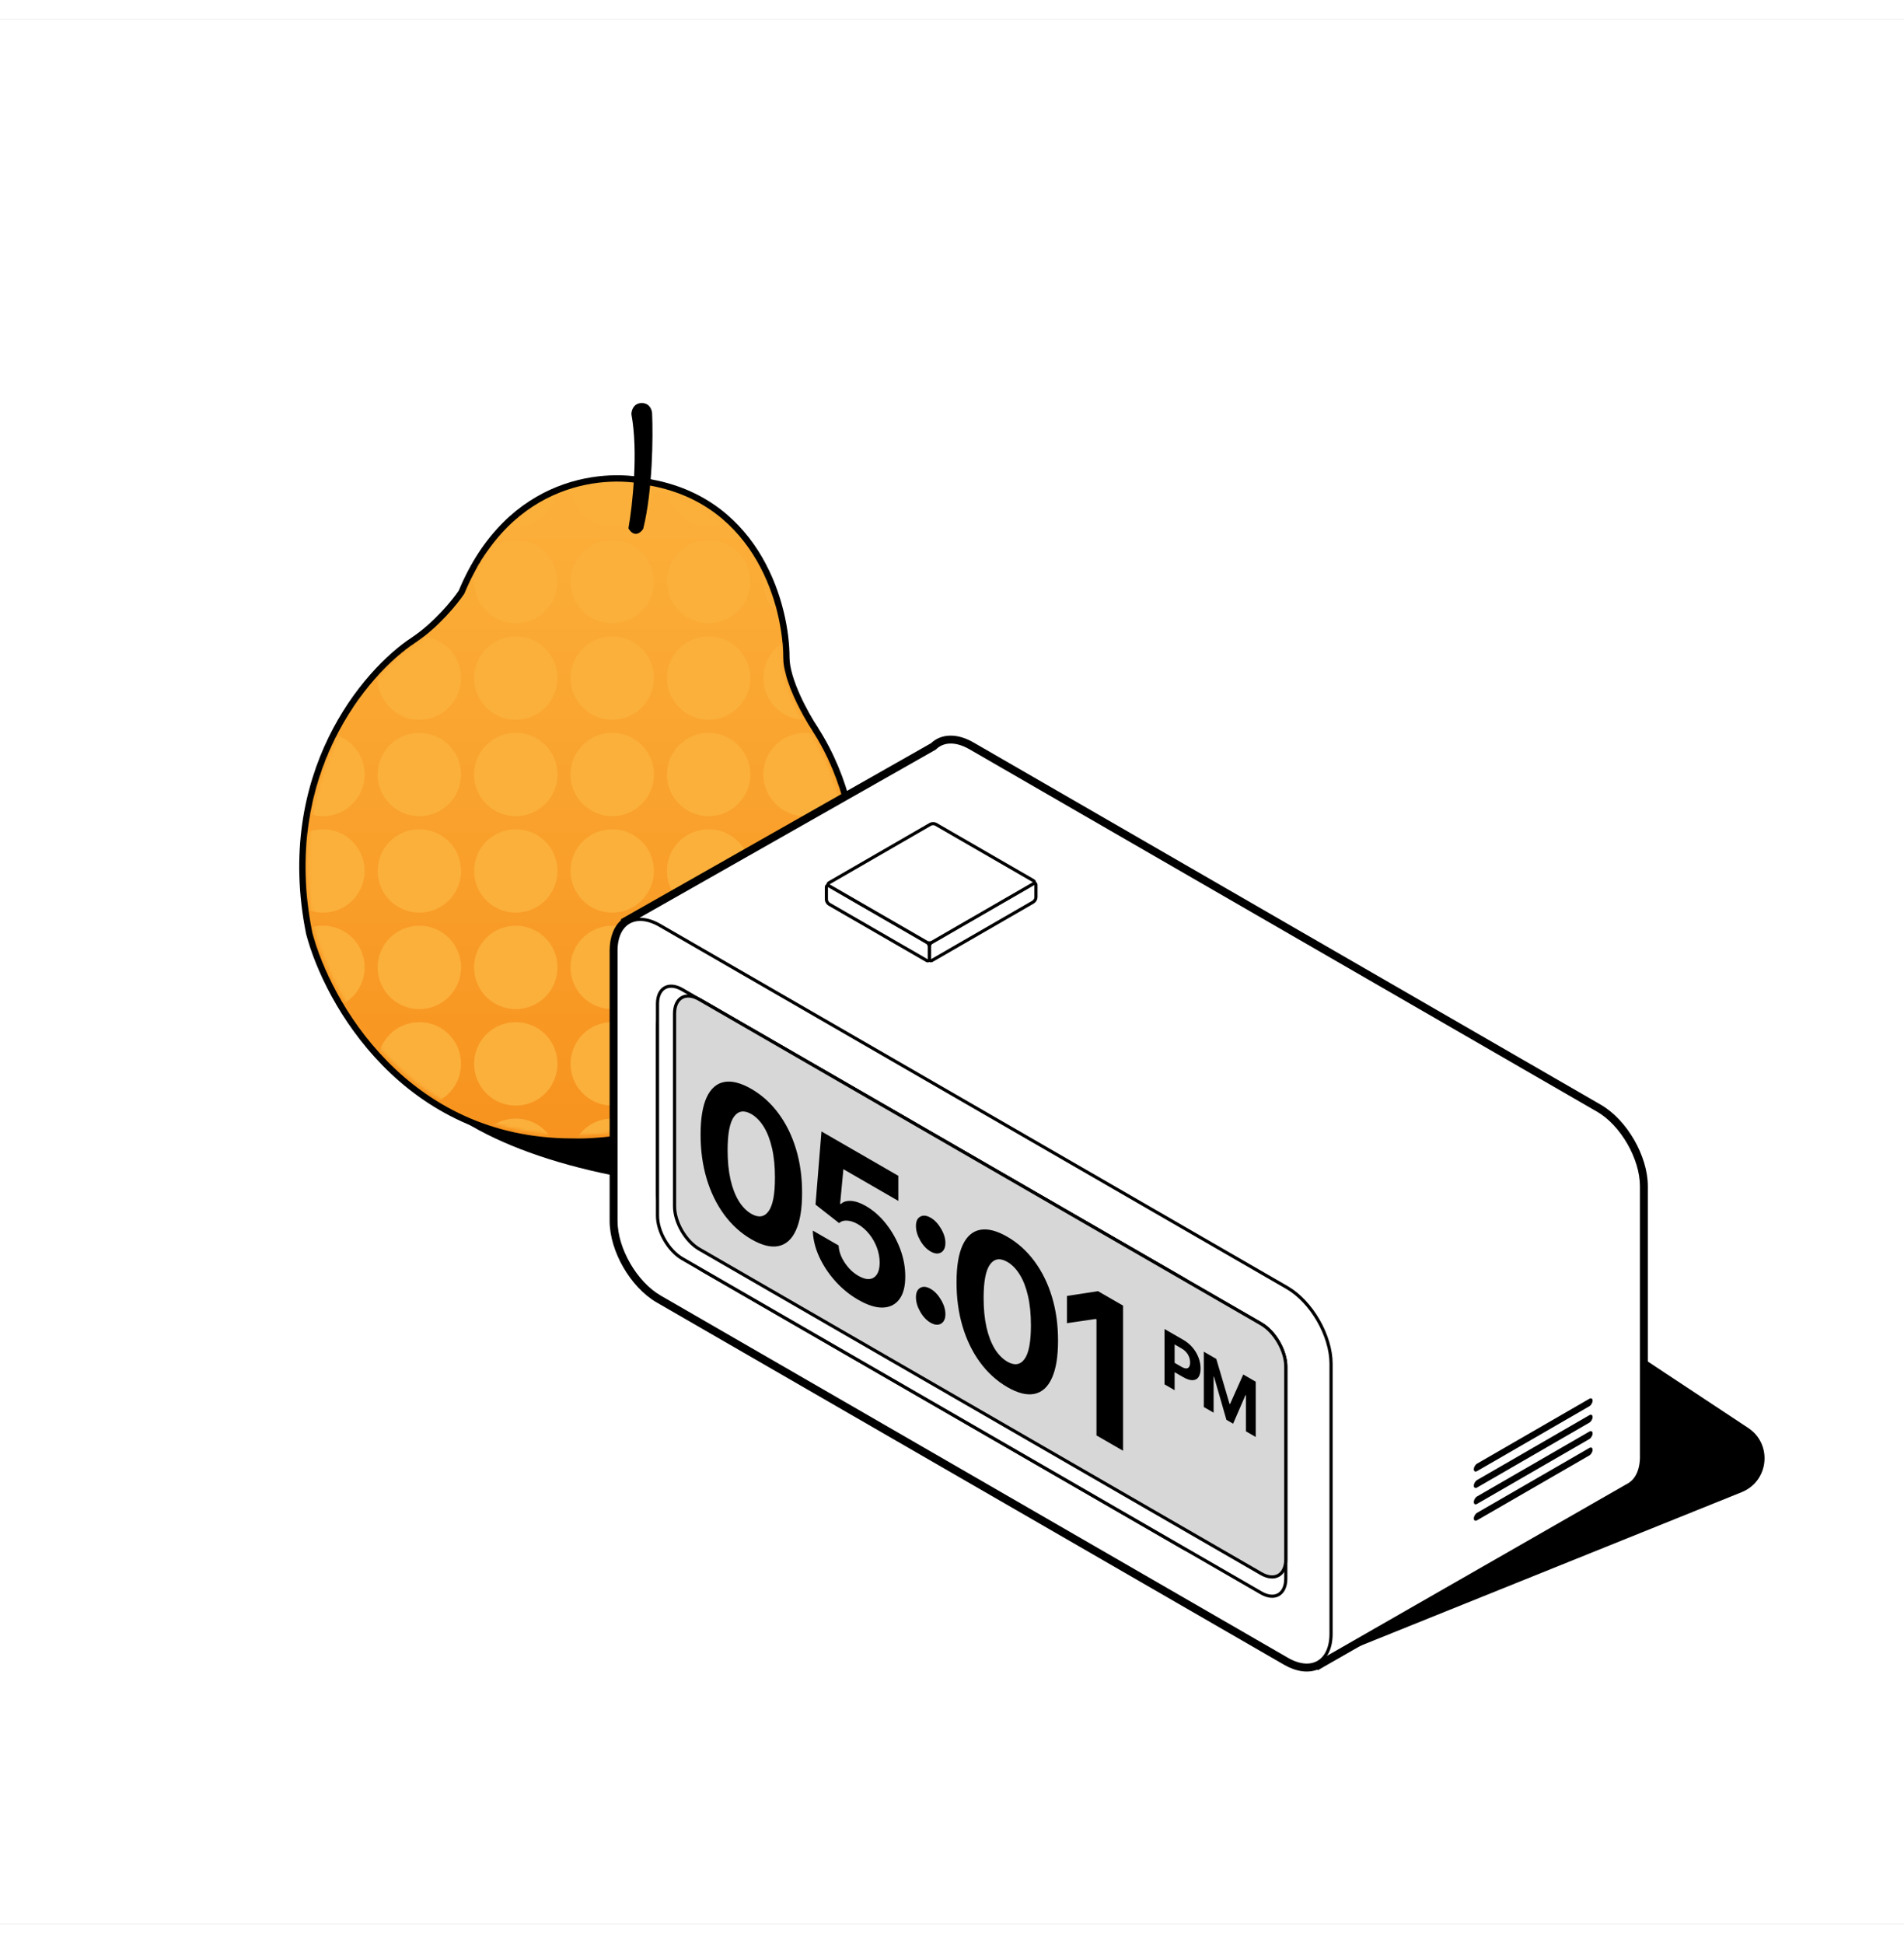 <?xml version="1.0" encoding="UTF-8"?>
<svg id="Laag_1" data-name="Laag 1" xmlns="http://www.w3.org/2000/svg" width="242" height="247"
	xmlns:xlink="http://www.w3.org/1999/xlink" viewBox="0 0 601 601">
	<rect x="0" y="0" width="601" height="601" fill="#808080" stroke="none"/>
	<defs>
		<style>
			.cls-1 {
				mask: url(#mask);
			}

			.cls-2 {
				fill-rule: evenodd;
			}

			.cls-2,
			.cls-3,
			.cls-4 {
				fill: #fff;
			}

			.cls-5 {
				fill: #d7d7d7;
			}

			.cls-5,
			.cls-6,
			.cls-3,
			.cls-7,
			.cls-8,
			.cls-9,
			.cls-10 {
				stroke: #000;
			}

			.cls-6 {
				fill: none;
			}

			.cls-6,
			.cls-7,
			.cls-10 {
				stroke-width: 2px;
			}

			.cls-4 {
				stroke: #fff;
			}

			.cls-7 {
				fill: url(#Naamloos_verloop);
			}

			.cls-7,
			.cls-8,
			.cls-10 {
				stroke-linecap: round;
			}

			.cls-10 {
				fill: url(#Naamloos_verloop_2);
			}

			.cls-11 {
				fill: #fbb03b;
			}
		</style>
		<linearGradient id="Naamloos_verloop" data-name="Naamloos verloop" x1="182.91" y1="457.21" x2="182.91" y2="249.93"
			gradientTransform="translate(0 603) scale(1 -1)" gradientUnits="userSpaceOnUse">
			<stop offset="0" stop-color="#fbb03b" />
			<stop offset="1" stop-color="#f7931e" />
		</linearGradient>
		<linearGradient id="Naamloos_verloop_2" data-name="Naamloos verloop 2" x1="182.8" y1="454.87" x2="182.8" y2="252.02"
			gradientTransform="translate(0 603) scale(1 -1)" gradientUnits="userSpaceOnUse">
			<stop offset="0" stop-color="#fbb03b" />
			<stop offset="1" stop-color="#f7931e" />
		</linearGradient>
		<mask id="mask" x="27.9" y="133.74" width="422" height="239.38" maskUnits="userSpaceOnUse">
			<g id="mask0_56_2" data-name="mask0 56 2">
				<path class="cls-10"
					d="M147.23,182.75c14.55-35.16,44.45-36.88,57.59-33.34,32.73,6.06,40.92,37.89,40.92,53.04,0,7.27,6.06,18.18,9.09,22.73,19.4,30.31,12.12,67.18,6.06,81.83-18.18,36.37-61.12,44.45-80.32,43.95-50.92,0-74.76-42.43-80.32-63.65-9.7-48.49,17.17-79.81,31.82-89.41,7.27-4.85,13.13-12.12,15.15-15.15Z" />
			</g>
		</mask>
	</defs>
	<rect class="cls-4" x=".5" y=".5" width="600" height="600" />
	<ellipse cx="245.49" cy="320.9" rx="118.58" ry="48.77" />
	<path class="cls-7"
		d="M257.35,223.97h0s0-.02,0-.02c-1.52-2.28-3.82-6.18-5.73-10.42-1.92-4.27-3.4-8.76-3.4-12.25,0-7.89-2.12-20.07-8.5-31.09-6.39-11.04-17.06-20.92-34.09-24.09-6.9-1.85-18.1-2.3-29.47,2.26-11.41,4.57-22.94,14.17-30.48,32.32-2.07,3.07-7.93,10.31-15.15,15.13-15.23,9.98-42.96,42.36-32.95,92.4v.03s.01.03.01.03c5.73,21.88,30.34,65.78,83.03,65.79,9.94.26,25.95-1.7,41.83-8.4,15.9-6.71,31.73-18.21,41.15-37.06l.02-.03v-.03c3.16-7.6,6.59-20.89,6.75-36.18.16-15.3-2.97-32.67-13.01-48.36Z" />
	<g class="cls-1">
		<g>
			<path class="cls-11"
				d="M436.74,160.07c-7.27,0-13.16-5.89-13.16-13.16s5.89-13.16,13.16-13.16,13.16,5.89,13.16,13.16-5.89,13.16-13.16,13.16Z" />
			<path class="cls-11"
				d="M436.74,190.5c-7.27,0-13.16-5.89-13.16-13.16s5.89-13.16,13.16-13.16,13.16,5.89,13.16,13.16-5.89,13.16-13.16,13.16Z" />
			<path class="cls-11"
				d="M436.74,220.94c-7.27,0-13.16-5.89-13.16-13.16s5.89-13.16,13.16-13.16,13.16,5.89,13.16,13.16-5.89,13.16-13.16,13.16Z" />
			<path class="cls-11"
				d="M436.74,251.38c-7.27,0-13.16-5.89-13.16-13.16s5.89-13.16,13.16-13.16,13.16,5.89,13.16,13.16-5.89,13.16-13.16,13.16Z" />
			<path class="cls-11"
				d="M436.74,281.81c-7.27,0-13.16-5.89-13.16-13.16s5.89-13.16,13.16-13.16,13.16,5.89,13.16,13.16-5.89,13.16-13.16,13.16Z" />
			<path class="cls-11"
				d="M436.74,312.25c-7.27,0-13.16-5.89-13.16-13.16s5.89-13.16,13.16-13.16,13.16,5.89,13.16,13.16-5.89,13.16-13.16,13.16Z" />
			<path class="cls-11"
				d="M436.74,342.69c-7.27,0-13.16-5.89-13.16-13.16s5.89-13.16,13.16-13.16,13.16,5.89,13.16,13.16-5.89,13.16-13.16,13.16Z" />
			<path class="cls-11"
				d="M436.74,373.12c-7.27,0-13.16-5.89-13.16-13.16s5.89-13.16,13.16-13.16,13.16,5.89,13.16,13.16-5.89,13.16-13.16,13.16Z" />
			<path class="cls-11"
				d="M406.3,160.07c-7.27,0-13.16-5.89-13.16-13.16s5.89-13.16,13.16-13.16,13.16,5.89,13.16,13.16-5.89,13.16-13.16,13.16Z" />
			<path class="cls-11"
				d="M406.3,190.5c-7.27,0-13.16-5.89-13.16-13.16s5.89-13.16,13.16-13.16,13.16,5.89,13.16,13.16-5.89,13.16-13.16,13.16Z" />
			<path class="cls-11"
				d="M406.3,220.94c-7.27,0-13.16-5.89-13.16-13.16s5.89-13.16,13.16-13.16,13.16,5.89,13.16,13.16-5.89,13.16-13.16,13.16Z" />
			<path class="cls-11"
				d="M406.3,251.38c-7.27,0-13.16-5.89-13.16-13.16s5.89-13.16,13.16-13.16,13.16,5.89,13.16,13.16-5.89,13.16-13.16,13.16Z" />
			<path class="cls-11"
				d="M406.3,281.81c-7.27,0-13.16-5.89-13.16-13.16s5.89-13.16,13.16-13.16,13.16,5.89,13.16,13.16-5.89,13.16-13.16,13.16Z" />
			<path class="cls-11"
				d="M406.3,312.25c-7.27,0-13.16-5.89-13.16-13.16s5.89-13.16,13.16-13.16,13.16,5.89,13.16,13.16-5.89,13.16-13.16,13.16Z" />
			<path class="cls-11"
				d="M406.3,342.69c-7.27,0-13.16-5.89-13.16-13.16s5.89-13.16,13.16-13.16,13.16,5.89,13.16,13.16-5.89,13.16-13.16,13.16Z" />
			<path class="cls-11"
				d="M406.3,373.12c-7.27,0-13.16-5.89-13.16-13.16s5.89-13.16,13.16-13.16,13.16,5.89,13.16,13.16-5.89,13.16-13.16,13.16Z" />
			<path class="cls-11"
				d="M375.87,160.07c-7.27,0-13.16-5.89-13.16-13.16s5.89-13.16,13.16-13.16,13.16,5.89,13.16,13.16-5.89,13.16-13.16,13.16Z" />
			<path class="cls-11"
				d="M375.87,190.5c-7.27,0-13.16-5.89-13.16-13.16s5.89-13.16,13.16-13.16,13.16,5.89,13.16,13.16-5.89,13.16-13.16,13.16Z" />
			<path class="cls-11"
				d="M375.87,220.94c-7.27,0-13.16-5.89-13.16-13.16s5.89-13.16,13.16-13.16,13.16,5.89,13.16,13.16-5.89,13.16-13.16,13.16Z" />
			<path class="cls-11"
				d="M375.87,251.38c-7.27,0-13.16-5.89-13.16-13.16s5.89-13.16,13.16-13.16,13.16,5.89,13.16,13.16-5.89,13.16-13.16,13.16Z" />
			<path class="cls-11"
				d="M375.87,281.81c-7.27,0-13.16-5.89-13.16-13.16s5.89-13.16,13.16-13.16,13.16,5.89,13.16,13.16-5.89,13.16-13.16,13.16Z" />
			<path class="cls-11"
				d="M375.87,312.25c-7.27,0-13.16-5.89-13.16-13.16s5.89-13.16,13.16-13.16,13.16,5.89,13.16,13.16-5.89,13.16-13.16,13.16Z" />
			<path class="cls-11"
				d="M375.87,342.69c-7.27,0-13.16-5.89-13.16-13.16s5.89-13.16,13.16-13.16,13.16,5.89,13.16,13.16-5.89,13.16-13.16,13.16Z" />
			<path class="cls-11"
				d="M375.87,373.12c-7.27,0-13.16-5.89-13.16-13.16s5.89-13.16,13.16-13.16,13.16,5.89,13.16,13.16-5.89,13.16-13.16,13.16Z" />
			<path class="cls-11"
				d="M345.43,160.07c-7.27,0-13.16-5.89-13.16-13.16s5.89-13.16,13.16-13.16,13.16,5.89,13.16,13.16-5.89,13.16-13.16,13.16Z" />
			<path class="cls-11"
				d="M345.43,190.5c-7.27,0-13.16-5.89-13.16-13.16s5.89-13.16,13.16-13.16,13.16,5.89,13.16,13.16-5.89,13.16-13.16,13.16Z" />
			<path class="cls-11"
				d="M345.43,220.94c-7.27,0-13.16-5.89-13.16-13.16s5.89-13.16,13.16-13.16,13.16,5.89,13.16,13.16-5.89,13.16-13.16,13.16Z" />
			<path class="cls-11"
				d="M345.43,251.38c-7.27,0-13.16-5.89-13.16-13.16s5.89-13.16,13.16-13.16,13.16,5.89,13.16,13.16-5.89,13.16-13.16,13.16Z" />
			<path class="cls-11"
				d="M345.43,281.81c-7.27,0-13.16-5.89-13.16-13.16s5.89-13.16,13.16-13.16,13.16,5.89,13.16,13.16-5.89,13.16-13.16,13.16Z" />
			<path class="cls-11"
				d="M345.43,312.25c-7.27,0-13.16-5.89-13.16-13.16s5.89-13.16,13.16-13.16,13.16,5.89,13.16,13.16-5.89,13.16-13.16,13.16Z" />
			<path class="cls-11"
				d="M345.43,342.69c-7.27,0-13.16-5.89-13.16-13.16s5.89-13.16,13.16-13.16,13.16,5.89,13.16,13.16-5.89,13.16-13.16,13.16Z" />
			<path class="cls-11"
				d="M345.43,373.12c-7.27,0-13.16-5.89-13.16-13.16s5.89-13.16,13.16-13.16,13.16,5.89,13.16,13.16-5.89,13.16-13.16,13.16Z" />
			<path class="cls-11"
				d="M314.99,160.07c-7.27,0-13.16-5.89-13.16-13.16s5.89-13.16,13.16-13.16,13.16,5.89,13.16,13.16-5.89,13.16-13.16,13.16Z" />
			<path class="cls-11"
				d="M314.99,190.5c-7.27,0-13.16-5.89-13.16-13.16s5.89-13.16,13.16-13.16,13.16,5.89,13.16,13.16-5.89,13.16-13.16,13.16Z" />
			<path class="cls-11"
				d="M314.99,220.94c-7.27,0-13.16-5.89-13.16-13.16s5.89-13.16,13.16-13.16,13.16,5.89,13.16,13.16-5.89,13.16-13.16,13.16Z" />
			<path class="cls-11"
				d="M314.99,251.38c-7.27,0-13.16-5.89-13.16-13.16s5.89-13.16,13.16-13.16,13.16,5.89,13.16,13.16-5.89,13.16-13.16,13.16Z" />
			<path class="cls-11"
				d="M314.99,281.81c-7.27,0-13.16-5.89-13.16-13.16s5.89-13.16,13.16-13.16,13.16,5.89,13.16,13.16-5.89,13.16-13.16,13.16Z" />
			<path class="cls-11"
				d="M314.99,312.25c-7.27,0-13.16-5.89-13.16-13.16s5.89-13.16,13.16-13.16,13.16,5.89,13.16,13.16-5.89,13.16-13.16,13.16Z" />
			<path class="cls-11"
				d="M314.99,342.69c-7.27,0-13.16-5.89-13.16-13.16s5.89-13.16,13.16-13.16,13.16,5.89,13.16,13.16-5.89,13.16-13.16,13.16Z" />
			<path class="cls-11"
				d="M314.99,373.12c-7.27,0-13.16-5.89-13.16-13.16s5.89-13.16,13.16-13.16,13.16,5.89,13.16,13.16-5.89,13.16-13.16,13.16Z" />
			<path class="cls-11"
				d="M284.56,160.07c-7.27,0-13.16-5.89-13.16-13.16s5.89-13.16,13.16-13.16,13.16,5.89,13.16,13.16-5.89,13.16-13.16,13.16Z" />
			<path class="cls-11"
				d="M284.56,190.5c-7.27,0-13.16-5.89-13.16-13.16s5.89-13.16,13.16-13.16,13.16,5.89,13.16,13.16-5.89,13.16-13.16,13.16Z" />
			<path class="cls-11"
				d="M284.56,220.94c-7.27,0-13.16-5.89-13.16-13.16s5.89-13.16,13.16-13.16,13.16,5.89,13.16,13.16-5.89,13.16-13.16,13.16Z" />
			<path class="cls-11"
				d="M284.56,251.38c-7.27,0-13.16-5.89-13.16-13.16s5.89-13.16,13.16-13.16,13.16,5.89,13.16,13.16-5.89,13.16-13.16,13.16Z" />
			<path class="cls-11"
				d="M284.56,281.81c-7.27,0-13.16-5.89-13.16-13.16s5.89-13.16,13.16-13.16,13.16,5.89,13.16,13.16-5.89,13.16-13.16,13.16Z" />
			<path class="cls-11"
				d="M284.56,312.25c-7.27,0-13.16-5.89-13.16-13.16s5.89-13.16,13.16-13.16,13.16,5.89,13.16,13.16-5.89,13.16-13.16,13.16Z" />
			<path class="cls-11"
				d="M284.56,342.69c-7.27,0-13.16-5.89-13.16-13.16s5.89-13.16,13.16-13.16,13.16,5.89,13.16,13.16-5.89,13.16-13.16,13.16Z" />
			<path class="cls-11"
				d="M284.56,373.12c-7.27,0-13.16-5.89-13.16-13.16s5.89-13.16,13.16-13.16,13.16,5.89,13.16,13.16-5.89,13.16-13.16,13.16Z" />
			<path class="cls-11"
				d="M254.12,160.07c-7.27,0-13.16-5.89-13.16-13.16s5.89-13.16,13.16-13.16,13.16,5.89,13.16,13.16-5.89,13.16-13.16,13.16Z" />
			<path class="cls-11"
				d="M254.12,190.5c-7.27,0-13.16-5.89-13.16-13.16s5.89-13.16,13.16-13.16,13.16,5.89,13.16,13.16-5.89,13.16-13.16,13.16Z" />
			<path class="cls-11"
				d="M254.12,220.94c-7.27,0-13.16-5.89-13.16-13.16s5.89-13.16,13.16-13.16,13.16,5.89,13.16,13.16-5.89,13.16-13.16,13.16Z" />
			<path class="cls-11"
				d="M254.12,251.38c-7.27,0-13.16-5.89-13.16-13.16s5.89-13.16,13.16-13.16,13.16,5.89,13.16,13.16-5.89,13.16-13.16,13.16Z" />
			<path class="cls-11"
				d="M254.12,281.81c-7.27,0-13.16-5.89-13.16-13.16s5.89-13.16,13.16-13.16,13.16,5.89,13.16,13.16-5.89,13.16-13.16,13.16Z" />
			<path class="cls-11"
				d="M254.12,312.25c-7.27,0-13.16-5.89-13.16-13.16s5.89-13.16,13.16-13.16,13.16,5.89,13.16,13.16-5.89,13.16-13.16,13.16Z" />
			<path class="cls-11"
				d="M254.12,342.69c-7.27,0-13.16-5.89-13.16-13.16s5.89-13.16,13.16-13.16,13.16,5.89,13.16,13.16-5.89,13.16-13.16,13.16Z" />
			<path class="cls-11"
				d="M254.12,373.12c-7.27,0-13.16-5.89-13.16-13.16s5.89-13.16,13.16-13.16,13.16,5.89,13.16,13.16-5.89,13.16-13.16,13.16Z" />
			<path class="cls-11"
				d="M223.68,160.07c-7.27,0-13.16-5.89-13.16-13.16s5.89-13.16,13.16-13.16,13.16,5.89,13.16,13.16-5.89,13.16-13.16,13.16Z" />
			<path class="cls-11"
				d="M223.68,190.5c-7.27,0-13.16-5.89-13.16-13.16s5.89-13.16,13.16-13.16,13.16,5.89,13.16,13.16-5.89,13.16-13.16,13.16Z" />
			<path class="cls-11"
				d="M223.68,220.94c-7.27,0-13.16-5.89-13.16-13.16s5.89-13.16,13.16-13.16,13.16,5.89,13.16,13.16-5.89,13.16-13.16,13.16Z" />
			<path class="cls-11"
				d="M223.68,251.38c-7.27,0-13.16-5.89-13.16-13.16s5.89-13.16,13.16-13.16,13.16,5.89,13.16,13.16-5.89,13.16-13.16,13.16Z" />
			<path class="cls-11"
				d="M223.68,281.81c-7.27,0-13.16-5.89-13.16-13.16s5.89-13.16,13.16-13.16,13.16,5.89,13.16,13.16-5.89,13.16-13.16,13.16Z" />
			<path class="cls-11"
				d="M223.68,312.25c-7.27,0-13.16-5.89-13.16-13.16s5.89-13.16,13.16-13.16,13.16,5.89,13.16,13.16-5.89,13.16-13.16,13.16Z" />
			<path class="cls-11"
				d="M223.68,342.69c-7.27,0-13.16-5.89-13.16-13.16s5.89-13.16,13.16-13.16,13.16,5.89,13.16,13.16-5.89,13.16-13.16,13.16Z" />
			<path class="cls-11"
				d="M223.68,373.12c-7.27,0-13.16-5.89-13.16-13.16s5.89-13.16,13.16-13.16,13.16,5.89,13.16,13.16-5.89,13.16-13.16,13.16Z" />
			<path class="cls-11"
				d="M193.25,160.07c-7.27,0-13.16-5.89-13.16-13.16s5.89-13.16,13.16-13.16,13.16,5.89,13.16,13.16-5.89,13.16-13.16,13.16Z" />
			<path class="cls-11"
				d="M193.25,190.5c-7.27,0-13.16-5.89-13.16-13.16s5.89-13.16,13.16-13.16,13.16,5.89,13.16,13.16-5.89,13.16-13.16,13.16Z" />
			<path class="cls-11"
				d="M193.25,220.94c-7.27,0-13.16-5.89-13.16-13.16s5.89-13.16,13.16-13.16,13.16,5.89,13.16,13.16-5.89,13.16-13.16,13.16Z" />
			<path class="cls-11"
				d="M193.25,251.38c-7.27,0-13.16-5.89-13.16-13.16s5.89-13.16,13.16-13.16,13.16,5.89,13.16,13.16-5.89,13.16-13.16,13.16Z" />
			<path class="cls-11"
				d="M193.25,281.81c-7.27,0-13.16-5.89-13.16-13.16s5.89-13.16,13.16-13.16,13.16,5.89,13.16,13.16-5.89,13.16-13.16,13.16Z" />
			<path class="cls-11"
				d="M193.25,312.25c-7.27,0-13.16-5.89-13.16-13.16s5.89-13.16,13.16-13.16,13.16,5.89,13.16,13.16-5.89,13.16-13.16,13.16Z" />
			<path class="cls-11"
				d="M193.25,342.69c-7.27,0-13.16-5.89-13.16-13.16s5.89-13.16,13.16-13.16,13.16,5.89,13.16,13.16-5.89,13.16-13.16,13.16Z" />
			<path class="cls-11"
				d="M193.25,373.12c-7.27,0-13.16-5.89-13.16-13.16s5.89-13.16,13.16-13.16,13.16,5.89,13.16,13.16-5.89,13.16-13.16,13.16Z" />
			<path class="cls-11"
				d="M162.81,160.07c-7.27,0-13.16-5.89-13.16-13.16s5.89-13.16,13.16-13.16,13.16,5.89,13.16,13.16-5.89,13.16-13.16,13.16Z" />
			<path class="cls-11"
				d="M162.81,190.5c-7.27,0-13.16-5.89-13.16-13.16s5.89-13.16,13.16-13.16,13.16,5.89,13.16,13.16-5.89,13.16-13.16,13.16Z" />
			<path class="cls-11"
				d="M162.81,220.94c-7.27,0-13.16-5.89-13.16-13.16s5.89-13.16,13.16-13.16,13.16,5.89,13.16,13.16-5.89,13.16-13.16,13.16Z" />
			<path class="cls-11"
				d="M162.81,251.38c-7.27,0-13.16-5.89-13.16-13.16s5.89-13.16,13.16-13.16,13.16,5.89,13.16,13.16-5.89,13.16-13.16,13.16Z" />
			<path class="cls-11"
				d="M162.81,281.81c-7.27,0-13.16-5.89-13.16-13.16s5.89-13.16,13.16-13.16,13.16,5.89,13.16,13.16-5.89,13.16-13.16,13.16Z" />
			<path class="cls-11"
				d="M162.81,312.25c-7.27,0-13.16-5.89-13.16-13.16s5.89-13.16,13.16-13.16,13.16,5.89,13.16,13.16-5.89,13.16-13.16,13.16Z" />
			<path class="cls-11"
				d="M162.81,342.69c-7.27,0-13.16-5.89-13.16-13.16s5.89-13.16,13.16-13.16,13.16,5.89,13.16,13.16-5.89,13.16-13.16,13.16Z" />
			<path class="cls-11"
				d="M162.81,373.12c-7.27,0-13.16-5.89-13.16-13.16s5.89-13.16,13.16-13.16,13.16,5.89,13.16,13.16-5.89,13.16-13.16,13.16Z" />
			<path class="cls-11"
				d="M132.37,160.07c-7.27,0-13.16-5.89-13.16-13.16s5.89-13.16,13.16-13.16,13.16,5.89,13.16,13.16-5.89,13.16-13.16,13.16Z" />
			<path class="cls-11"
				d="M132.37,190.5c-7.27,0-13.16-5.89-13.16-13.16s5.89-13.16,13.16-13.16,13.16,5.89,13.16,13.16-5.89,13.16-13.16,13.16Z" />
			<path class="cls-11"
				d="M132.37,220.94c-7.27,0-13.16-5.89-13.16-13.16s5.89-13.16,13.16-13.16,13.16,5.89,13.16,13.16-5.89,13.16-13.16,13.16Z" />
			<path class="cls-11"
				d="M132.37,251.38c-7.27,0-13.16-5.89-13.16-13.16s5.89-13.16,13.16-13.16,13.16,5.89,13.16,13.16-5.89,13.16-13.16,13.16Z" />
			<path class="cls-11"
				d="M132.37,281.81c-7.27,0-13.16-5.89-13.16-13.16s5.89-13.16,13.16-13.16,13.16,5.89,13.16,13.16-5.89,13.16-13.16,13.16Z" />
			<path class="cls-11"
				d="M132.37,312.25c-7.27,0-13.16-5.89-13.16-13.16s5.89-13.16,13.16-13.16,13.16,5.89,13.16,13.16-5.89,13.16-13.16,13.16Z" />
			<path class="cls-11"
				d="M132.37,342.69c-7.27,0-13.16-5.89-13.16-13.16s5.89-13.16,13.16-13.16,13.16,5.89,13.16,13.16-5.89,13.16-13.16,13.16Z" />
			<path class="cls-11"
				d="M132.37,373.12c-7.27,0-13.16-5.89-13.16-13.16s5.89-13.16,13.16-13.16,13.16,5.89,13.16,13.16-5.89,13.16-13.16,13.16Z" />
			<path class="cls-11"
				d="M101.94,160.07c-7.27,0-13.16-5.89-13.16-13.16s5.89-13.16,13.16-13.16,13.16,5.89,13.16,13.16-5.89,13.16-13.16,13.16Z" />
			<path class="cls-11"
				d="M101.94,190.5c-7.27,0-13.16-5.89-13.16-13.16s5.89-13.16,13.16-13.16,13.16,5.89,13.16,13.16-5.89,13.16-13.16,13.16Z" />
			<path class="cls-11"
				d="M101.94,220.94c-7.27,0-13.16-5.89-13.16-13.16s5.89-13.16,13.16-13.16,13.16,5.89,13.16,13.16-5.89,13.16-13.16,13.16Z" />
			<path class="cls-11"
				d="M101.94,251.38c-7.27,0-13.16-5.89-13.16-13.16s5.89-13.16,13.16-13.16,13.16,5.89,13.16,13.16-5.89,13.16-13.16,13.16Z" />
			<path class="cls-11"
				d="M101.94,281.81c-7.27,0-13.16-5.89-13.16-13.16s5.89-13.16,13.16-13.16,13.16,5.89,13.16,13.16-5.89,13.16-13.16,13.16Z" />
			<path class="cls-11"
				d="M101.94,312.25c-7.27,0-13.16-5.89-13.16-13.16s5.89-13.16,13.16-13.16,13.16,5.89,13.16,13.16-5.89,13.16-13.16,13.16Z" />
			<path class="cls-11"
				d="M101.94,342.69c-7.27,0-13.16-5.89-13.16-13.16s5.89-13.16,13.16-13.16,13.16,5.89,13.16,13.16-5.89,13.16-13.16,13.16Z" />
			<path class="cls-11"
				d="M101.94,373.12c-7.27,0-13.16-5.89-13.16-13.16s5.89-13.16,13.16-13.16,13.16,5.89,13.16,13.16-5.89,13.16-13.16,13.16Z" />
			<path class="cls-11"
				d="M71.5,160.07c-7.27,0-13.16-5.89-13.16-13.16s5.89-13.16,13.16-13.16,13.16,5.89,13.16,13.16-5.89,13.16-13.16,13.16Z" />
			<path class="cls-11"
				d="M71.5,190.5c-7.27,0-13.16-5.89-13.16-13.16s5.89-13.16,13.16-13.16,13.16,5.89,13.16,13.16-5.89,13.16-13.16,13.16Z" />
			<path class="cls-11"
				d="M71.5,220.94c-7.27,0-13.16-5.89-13.16-13.16s5.89-13.16,13.16-13.16,13.16,5.89,13.16,13.16-5.89,13.16-13.16,13.16Z" />
			<path class="cls-11"
				d="M71.5,251.38c-7.27,0-13.16-5.89-13.16-13.16s5.89-13.16,13.16-13.16,13.16,5.89,13.16,13.16-5.89,13.16-13.16,13.16Z" />
			<path class="cls-11"
				d="M71.5,281.81c-7.27,0-13.16-5.89-13.16-13.16s5.89-13.16,13.16-13.16,13.16,5.89,13.16,13.16-5.89,13.16-13.16,13.16Z" />
			<path class="cls-11"
				d="M71.5,312.25c-7.27,0-13.16-5.89-13.16-13.16s5.89-13.16,13.16-13.16,13.16,5.89,13.16,13.16-5.89,13.16-13.16,13.16Z" />
			<path class="cls-11"
				d="M71.5,342.69c-7.27,0-13.16-5.89-13.16-13.16s5.89-13.16,13.16-13.16,13.16,5.89,13.16,13.16-5.89,13.16-13.16,13.16Z" />
			<path class="cls-11"
				d="M71.5,373.12c-7.27,0-13.16-5.89-13.16-13.16s5.89-13.16,13.16-13.16,13.16,5.89,13.16,13.16-5.89,13.16-13.16,13.16Z" />
			<path class="cls-11"
				d="M41.06,160.07c-7.27,0-13.16-5.89-13.16-13.16s5.89-13.16,13.16-13.16,13.16,5.89,13.16,13.16-5.89,13.16-13.16,13.16Z" />
			<path class="cls-11"
				d="M41.06,190.5c-7.27,0-13.16-5.89-13.16-13.16s5.89-13.16,13.16-13.16,13.16,5.89,13.16,13.16-5.89,13.16-13.16,13.16Z" />
			<path class="cls-11"
				d="M41.06,220.94c-7.27,0-13.16-5.89-13.16-13.16s5.89-13.16,13.16-13.16,13.16,5.89,13.16,13.16-5.89,13.16-13.16,13.16Z" />
			<path class="cls-11"
				d="M41.06,251.38c-7.27,0-13.16-5.89-13.16-13.16s5.89-13.16,13.16-13.16,13.16,5.89,13.16,13.16-5.89,13.16-13.16,13.16Z" />
			<path class="cls-11"
				d="M41.06,281.81c-7.27,0-13.16-5.89-13.16-13.16s5.89-13.16,13.16-13.16,13.16,5.89,13.16,13.16-5.89,13.16-13.16,13.16Z" />
			<path class="cls-11"
				d="M41.06,312.25c-7.27,0-13.16-5.89-13.16-13.16s5.89-13.16,13.16-13.16,13.16,5.89,13.16,13.16-5.89,13.16-13.16,13.16Z" />
			<path class="cls-11"
				d="M41.06,342.69c-7.27,0-13.16-5.89-13.16-13.16s5.89-13.16,13.16-13.16,13.16,5.89,13.16,13.16-5.89,13.16-13.16,13.16Z" />
			<path class="cls-11"
				d="M41.06,373.12c-7.27,0-13.16-5.89-13.16-13.16s5.89-13.16,13.16-13.16,13.16,5.89,13.16,13.16-5.89,13.16-13.16,13.16Z" />
		</g>
	</g>
	<path class="cls-8"
		d="M202.58,121.49c-2.21,0-2.77,2-2.77,3,2.21,11.98.31,28.96-.92,35.94,1.48,2.4,3.08,1,3.69,0,2.95-11.98,3.07-28.96,2.77-35.94,0-1-.55-3-2.77-3Z" />
	<path class="cls-9" d="M549.6,464.23l-134.39,54.14-101.07-230.54,237.41,157.02c7.39,4.89,6.26,16.07-1.96,19.38Z" />
	<path class="cls-2"
		d="M504.29,344.15c7.65,4.42,13.86,15.16,13.86,24v85.25c0,4.59-1.67,7.76-4.36,9.13l-97.45,55.84-217.72-233.67,96.45-54.74c2.52-2.55,6.61-2.79,11.22-.13l198,114.32Z" />
	<path
		d="M504.29,344.15l-.25.43h0l.25-.43ZM518.15,453.4h.5-.5ZM513.79,462.54l-.25-.43h.01s.01-.01.01-.01l.23.45ZM416.34,518.38l.25.43-.34.2-.27-.29.37-.34ZM198.62,284.71l-.37.34-.43-.46.55-.31.25.43ZM295.07,229.97l.36.35-.05.05-.06.03-.25-.43ZM306.29,229.84l.25-.43h0l-.25.43ZM517.65,368.15c0-4.31-1.52-9.12-3.99-13.41-2.48-4.29-5.88-8.01-9.61-10.16l.5-.87c3.92,2.26,7.44,6.13,9.98,10.53,2.54,4.4,4.13,9.38,4.13,13.91h-1ZM517.65,453.4v-85.25h1v85.25h-1ZM513.57,462.09c2.46-1.25,4.09-4.2,4.09-8.69h1c0,4.7-1.72,8.09-4.63,9.58l-.45-.89ZM514.04,462.97l-97.45,55.84-.5-.87,97.45-55.84.5.87ZM415.98,518.72l-217.72-233.67.73-.68,217.72,233.67-.73.68ZM198.37,284.27l96.45-54.74.49.87-96.45,54.74-.49-.87ZM306.04,230.27c-4.5-2.6-8.32-2.28-10.61.05l-.71-.7c2.74-2.77,7.1-2.94,11.82-.21l-.5.87ZM504.04,344.59l-198-114.32.5-.87,198,114.32-.5.87Z" />
	<path class="cls-3"
		d="M406.29,400.15l-198-114.32c-7.65-4.42-13.86-.84-13.86,8v85.25c0,8.84,6.2,19.58,13.86,24l198,114.32c7.65,4.42,13.86.84,13.86-8v-85.25c0-8.84-6.2-19.58-13.86-24Z" />
	<path class="cls-3"
		d="M373.24,397.24l-151.17-87.28c-8.03-4.63-14.54-.88-14.54,8.39v51.34c0,9.27,6.51,20.54,14.54,25.18l151.17,87.28c8.03,4.63,14.54.88,14.54-8.39v-51.34c0-9.27-6.51-20.54-14.54-25.18Z" />
	<path class="cls-3"
		d="M398.07,411.58l-182.74-105.5c-4.3-2.49-7.79-.47-7.79,4.5v66.9c0,4.97,3.49,11.01,7.79,13.5l182.74,105.5c4.3,2.49,7.79.47,7.79-4.5v-66.9c0-4.97-3.49-11.01-7.79-13.5Z" />
	<path class="cls-5"
		d="M398.07,411.58l-177.36-102.4c-4.3-2.49-7.79-.47-7.79,4.5v60.81c0,4.97,3.49,11.01,7.79,13.5l177.36,102.4c4.3,2.49,7.79.47,7.79-4.5v-60.81c0-4.97-3.49-11.01-7.79-13.5Z" />
	<path
		d="M237.16,384.89c-3.33-1.94-6.2-4.54-8.6-7.81-2.39-3.26-4.23-7.04-5.52-11.35-1.28-4.3-1.91-8.96-1.9-13.96,0-5,.64-8.89,1.92-11.67,1.29-2.77,3.13-4.39,5.52-4.84,2.4-.46,5.26.27,8.58,2.18,3.32,1.92,6.17,4.49,8.56,7.72,2.4,3.24,4.25,6.99,5.54,11.25,1.29,4.25,1.93,8.87,1.92,13.86,0,5.03-.65,8.95-1.94,11.77-1.28,2.83-3.11,4.49-5.5,4.99-2.39.5-5.25-.21-8.58-2.14ZM237.16,376.86c2.27,1.31,4.09,1.04,5.44-.82s2.03-5.43,2.01-10.72c0-3.48-.31-6.55-.93-9.22-.61-2.66-1.47-4.9-2.6-6.71-1.11-1.81-2.42-3.14-3.93-4.02-2.26-1.3-4.07-1.04-5.43.78-1.36,1.83-2.04,5.34-2.05,10.54,0,3.52.3,6.63.91,9.34.62,2.7,1.49,4.96,2.61,6.79,1.12,1.81,2.44,3.15,3.95,4.03ZM270.93,404.01c-2.74-1.58-5.18-3.57-7.32-5.97-2.13-2.39-3.82-4.97-5.08-7.74-1.25-2.77-1.9-5.48-1.96-8.15l8.14,4.7c.09,1.83.74,3.64,1.94,5.44,1.2,1.8,2.63,3.17,4.28,4.13,1.32.76,2.48,1.1,3.49,1.01,1.02-.1,1.81-.59,2.38-1.47.58-.89.87-2.12.87-3.7s-.3-3.2-.89-4.77c-.58-1.56-1.39-2.98-2.42-4.26-1.03-1.28-2.22-2.32-3.55-3.1-1.16-.67-2.29-1.05-3.39-1.13-1.08-.07-1.93.19-2.54.79l-7.46-5.85,1.88-23.08,24.26,14v7.92l-17.34-10.01-1.03,10.88.23.13c.7-.73,1.75-1.06,3.16-1,1.41.07,2.98.6,4.73,1.61,2.39,1.38,4.52,3.26,6.39,5.64,1.87,2.38,3.35,5.01,4.44,7.91,1.08,2.88,1.62,5.78,1.61,8.71.01,3.1-.61,5.48-1.86,7.16-1.24,1.67-2.98,2.55-5.21,2.63-2.22.07-4.8-.74-7.75-2.44ZM293.77,411.25c-1.28-.74-2.38-1.89-3.29-3.47-.9-1.57-1.36-3.09-1.36-4.59s.45-2.45,1.36-2.98c.92-.51,2.01-.4,3.29.34,1.24.72,2.32,1.86,3.26,3.44.93,1.58,1.39,3.1,1.39,4.56,0,.98-.22,1.76-.66,2.33-.43.56-.99.88-1.68.97-.7.08-1.47-.13-2.31-.61ZM293.77,388.76c-1.28-.74-2.38-1.89-3.29-3.47-.9-1.57-1.36-3.09-1.36-4.59s.45-2.45,1.36-2.95c.92-.52,2.01-.4,3.29.34,1.24.71,2.32,1.86,3.26,3.44.93,1.57,1.39,3.08,1.39,4.54,0,1-.22,1.78-.66,2.35-.43.56-.99.88-1.68.95-.7.08-1.47-.13-2.31-.61ZM317.95,431.54c-3.33-1.94-6.2-4.54-8.6-7.81-2.39-3.26-4.23-7.04-5.52-11.35-1.28-4.3-1.91-8.96-1.9-13.96,0-5,.64-8.88,1.92-11.67,1.29-2.77,3.13-4.39,5.52-4.84,2.4-.46,5.26.27,8.58,2.18,3.32,1.92,6.17,4.49,8.56,7.72,2.4,3.24,4.25,6.99,5.54,11.25,1.29,4.25,1.93,8.87,1.92,13.86,0,5.03-.65,8.95-1.94,11.77-1.28,2.83-3.11,4.49-5.5,4.99-2.39.5-5.25-.21-8.58-2.14ZM317.95,423.51c2.27,1.31,4.09,1.04,5.44-.82,1.36-1.86,2.03-5.43,2.02-10.72,0-3.48-.31-6.55-.93-9.22-.61-2.66-1.47-4.9-2.6-6.71-1.11-1.81-2.42-3.14-3.93-4.02-2.26-1.3-4.07-1.04-5.42.78-1.36,1.83-2.04,5.34-2.05,10.54,0,3.52.3,6.63.91,9.34.62,2.7,1.49,4.96,2.61,6.79,1.12,1.81,2.44,3.15,3.95,4.03ZM354.49,405.81v45.82l-8.39-4.84v-36.62l-.23-.13-9.09,1.33v-8.59l9.82-1.51,7.89,4.55Z" />
	<path
		d="M367.58,430.66v-17.45l5.96,3.44c1.15.66,2.12,1.48,2.93,2.45.81.97,1.42,2.02,1.85,3.15.43,1.13.64,2.28.64,3.44s-.22,2.06-.65,2.69c-.43.64-1.06.96-1.88.98-.82.02-1.81-.3-2.97-.97l-3.8-2.19v-2.96l3.28,1.9c.61.35,1.12.52,1.52.51.4-.02.7-.19.9-.51.2-.33.3-.78.3-1.35s-.1-1.14-.3-1.69c-.2-.55-.5-1.06-.9-1.53-.4-.48-.92-.9-1.54-1.25l-2.15-1.24v14.44l-3.2-1.85ZM379.99,420.37l3.94,2.28,4.16,14.13.18.1,4.16-9.32,3.94,2.28v17.45l-3.1-1.79v-11.36l-.13-.07-3.91,9.02-2.11-1.22-3.91-13.58-.13-.07v11.4l-3.1-1.79v-17.45Z" />
	<path
		d="M501.69,450.74l-35.46,20.48c-.56.33-1.02,1.12-1.02,1.77h0c0,.65.46.92,1.02.59l35.46-20.48c.56-.33,1.02-1.12,1.02-1.77h0c0-.65-.46-.92-1.02-.59Z" />
	<path
		d="M501.69,445.57l-35.46,20.48c-.56.33-1.02,1.12-1.02,1.77h0c0,.65.46.92,1.02.59l35.46-20.48c.56-.33,1.02-1.12,1.02-1.77h0c0-.65-.46-.92-1.02-.59Z" />
	<path
		d="M501.69,440.4l-35.46,20.48c-.56.33-1.02,1.12-1.02,1.77h0c0,.65.46.92,1.02.59l35.46-20.48c.56-.33,1.02-1.12,1.02-1.77h0c0-.65-.46-.92-1.02-.59Z" />
	<path
		d="M501.69,435.22l-35.46,20.48c-.56.33-1.02,1.12-1.02,1.77h0c0,.65.46.92,1.02.59l35.46-20.48c.56-.33,1.02-1.12,1.02-1.77h0c0-.65-.46-.92-1.02-.59Z" />
	<path class="cls-3"
		d="M326.13,272.63l-31.91,18.42c-.48.28-.87.95-.87,1.5v3.83c0,.55.39.78.87.5l31.91-18.42c.48-.28.87-.95.87-1.5v-3.83c0-.55-.39-.78-.87-.5Z" />
	<path class="cls-3"
		d="M292.49,291.09l-30.77-17.76c-.48-.28-.87-.05-.87.5v3.81c0,.55.39,1.22.87,1.5l30.77,17.76c.48.28.87.05.87-.5v-3.81c0-.55-.39-1.22-.87-1.5Z" />
	<path class="cls-3"
		d="M293.67,253.93l-31.94,18.44c-.48.28-.48.72,0,1l30.77,17.77c.48.28,1.25.28,1.73,0l31.94-18.44c.48-.28.48-.72,0-1l-30.77-17.77c-.48-.28-1.25-.28-1.73,0Z" />
	<path class="cls-6"
		d="M197.02,284.46l.11.12c-2.38,1.84-3.7,5.11-3.7,9.26v85.25c0,4.64,1.62,9.7,4.19,14.16,2.57,4.45,6.15,8.39,10.16,10.71l198,114.32c3.76,2.17,7.4,2.61,10.25,1.26l.11.11.69-.4,97.43-55.83c3.12-1.61,4.88-5.21,4.88-10.01v-85.25c0-4.63-1.62-9.7-4.19-14.16-2.57-4.46-6.15-8.39-10.16-10.71l-198-114.32c-4.78-2.76-9.37-2.7-12.33.19l-96.34,54.67-1.1.62Z" />
</svg>